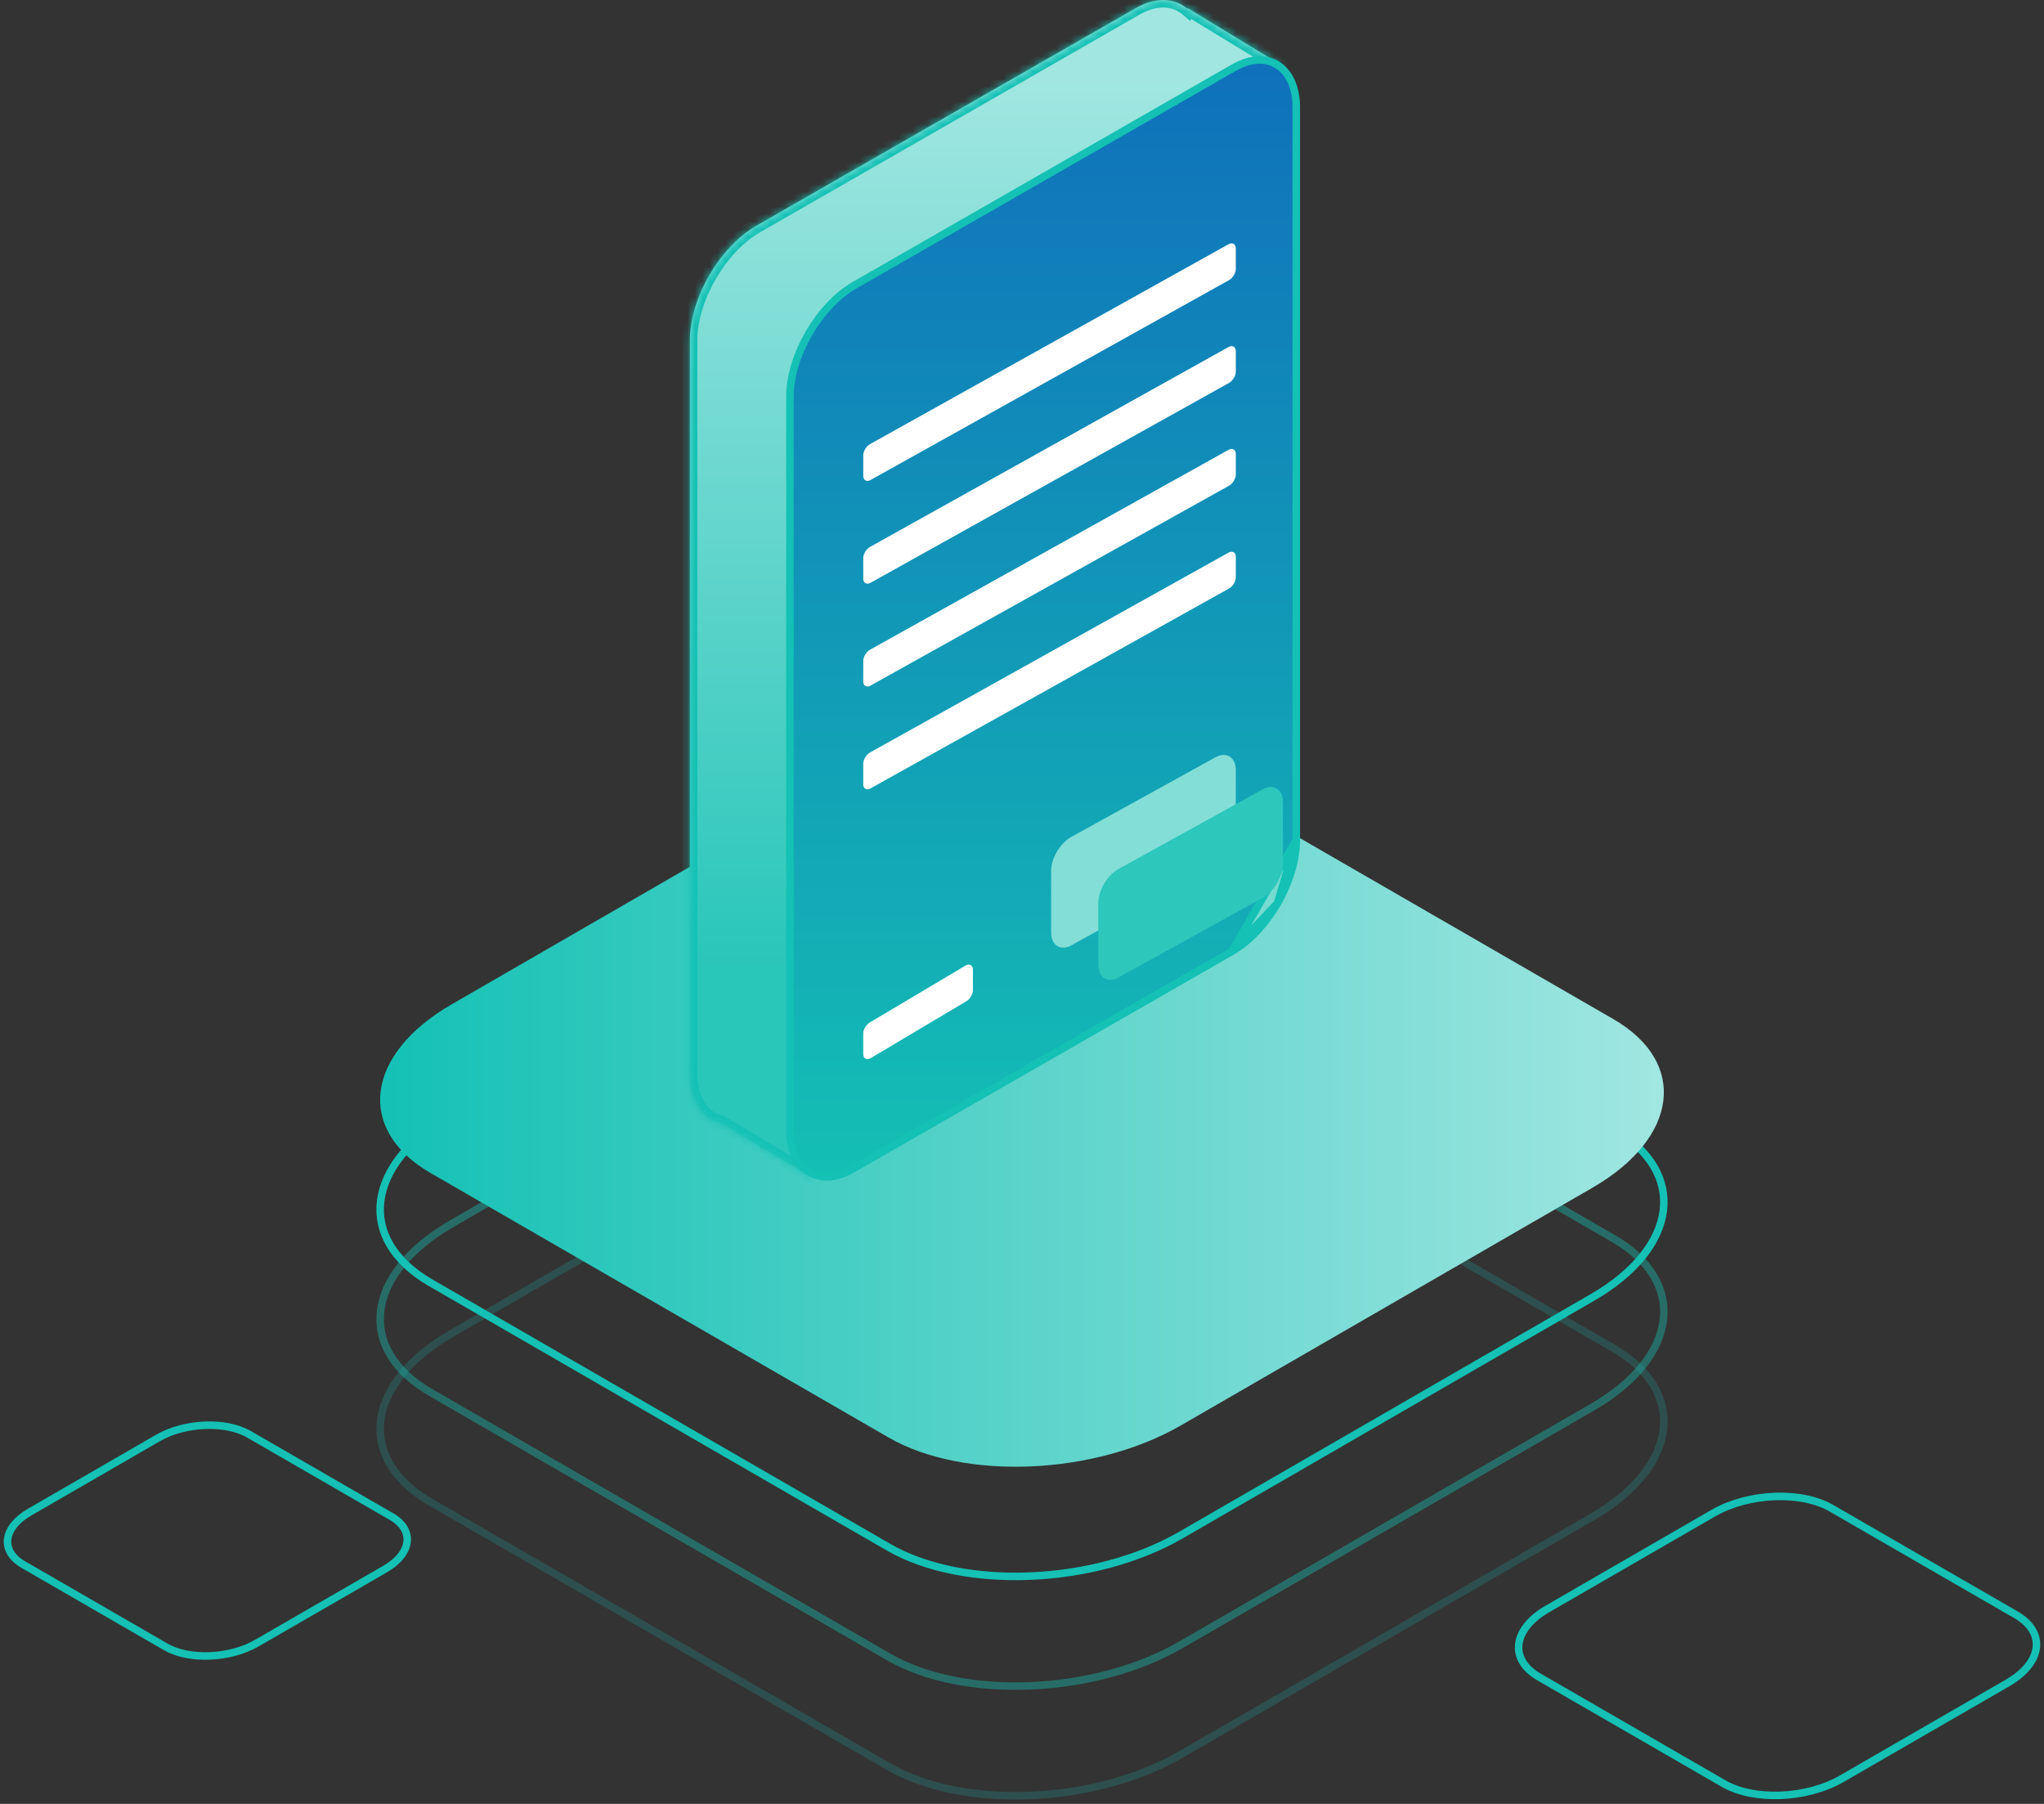 <svg width="272" height="240" fill="none" xmlns="http://www.w3.org/2000/svg"><rect width="100%" height="100%" fill="#333333" stroke="none"/><path d="M229.384 237.307l-24.583-14.192c-4.022-2.322-3.517-6.378 1.125-9.058l22.086-12.751c4.643-2.682 11.67-2.972 15.69-.651l24.583 14.193c4.022 2.321 3.517 6.378-1.126 9.058l-22.087 12.751c-4.643 2.68-11.668 2.972-15.688.65zM22.069 219.113L3.095 208.157c-3.103-1.792-2.714-4.923.87-6.991l17.047-9.843c3.585-2.07 9.006-2.294 12.11-.503l18.974 10.955c3.104 1.793 2.715 4.923-.87 6.993l-17.046 9.84c-3.585 2.072-9.008 2.297-12.111.505zm92.786-102.507l-54.748 31.608c-11.51 6.645-12.761 16.699-2.793 22.454l60.939 35.182c9.968 5.755 27.381 5.033 38.891-1.612l54.746-31.609c11.513-6.646 12.763-16.699 2.793-22.455l-60.937-35.181c-4.515-2.607-10.559-3.884-16.891-3.884-7.641 0-15.704 1.862-22 5.497z" stroke="#14C1B4" stroke-miterlimit="10" stroke-linecap="round" stroke-linejoin="round"/><path opacity=".4" d="M114.855 131.199l-54.748 31.61c-11.51 6.646-12.761 16.699-2.793 22.454l60.939 35.182c9.968 5.756 27.381 5.033 38.891-1.611l54.746-31.61c11.513-6.645 12.763-16.699 2.793-22.454l-60.937-35.182c-4.515-2.608-10.559-3.884-16.891-3.884-7.641-.001-15.704 1.862-22 5.495z" stroke="#14C1B4" stroke-miterlimit="10" stroke-linecap="round" stroke-linejoin="round"/><path opacity=".2" d="M114.855 145.795l-54.748 31.608c-11.51 6.646-12.761 16.699-2.793 22.455l60.939 35.181c9.968 5.756 27.381 5.033 38.891-1.611l54.746-31.609c11.513-6.646 12.763-16.699 2.793-22.455l-60.937-35.182c-4.515-2.608-10.559-3.884-16.891-3.884-7.641 0-15.704 1.863-22 5.497z" stroke="#14C1B4" stroke-miterlimit="10" stroke-linecap="round" stroke-linejoin="round"/><path d="M60.107 133.62c-11.51 6.646-12.761 16.699-2.793 22.454l60.939 35.182c9.968 5.755 27.381 5.033 38.891-1.611l54.746-31.61c11.513-6.646 12.763-16.699 2.793-22.454l-60.937-35.182c-4.515-2.607-10.559-3.884-16.891-3.884-7.643 0-15.706 1.862-22 5.497L60.107 133.62z" fill="url(#paint0_linear)"/><mask id="path-7-inside-1" fill="#fff"><path fill-rule="evenodd" clip-rule="evenodd" d="M96.038 149.461c-2.515-.565-4.232-3.018-4.242-6.606V45.332c-.016-5.613 3.939-12.462 8.824-15.283l50.468-28.943c2.722-1.572 5.227-1.39 6.915.051l.038-.088 12.288 7.479-10.151 24.031v71.676c.016 5.613-3.933 12.459-8.823 15.282l-36.827 21.121-6.705 15.874-11.785-7.071z"/></mask><path fill-rule="evenodd" clip-rule="evenodd" d="M96.038 149.461c-2.515-.565-4.232-3.018-4.242-6.606V45.332c-.016-5.613 3.939-12.462 8.824-15.283l50.468-28.943c2.722-1.572 5.227-1.39 6.915.051l.038-.088 12.288 7.479-10.151 24.031v71.676c.016 5.613-3.933 12.459-8.823 15.282l-36.827 21.121-6.705 15.874-11.785-7.071z" fill="url(#paint1_linear)"/><path d="M96.038 149.461l.514-.858-.138-.083-.157-.035-.219.976zm-4.242-6.606h-1v.002l1-.002zm0-97.523h1v-.003l-1 .002zm8.824-15.283l-.498-.867-.002.001.5.866zm50.468-28.943l.497.867.003-.001-.5-.866zm6.915.051l-.649.76 1.031.88.536-1.244-.918-.396zm.038-.088l.52-.855-.983-.598-.455 1.057.918.396zm12.288 7.479l.921.389.336-.795-.737-.448-.52.854zm-10.151 24.031l-.921-.389-.079.187v.202h1zm0 71.676h-1v.003l1-.003zm-8.823 15.282l.497.867.002-.001-.499-.866zm-36.827 21.121l-.498-.868-.292.168-.131.311.921.389zm-6.705 15.874l-.515.857.988.593.448-1.061-.921-.389zm-11.566-8.047c-1.911-.429-3.452-2.341-3.461-5.633l-2 .005c.01 3.885 1.905 6.879 5.023 7.58l.438-1.952zm-3.461-5.63V45.332h-2v97.523h2zm0-97.526c-.007-2.588.907-5.531 2.44-8.186 1.533-2.654 3.629-4.926 5.884-6.228l-1-1.732c-2.63 1.519-4.954 4.082-6.616 6.96-1.662 2.879-2.716 6.166-2.708 9.191l2-.005zm8.321-14.412l50.468-28.944-.995-1.735-50.468 28.944.995 1.735zm50.471-28.945c2.454-1.417 4.479-1.153 5.766-.054l1.298-1.521c-2.088-1.783-5.074-1.884-8.064-.157l1 1.732zm5.535-1.3l-.038.09 1.836.791.039-.088-1.837-.792zm13.726 7.022L158.561.214l-1.04 1.709 12.288 7.48 1.04-1.71zm-9.75 25.274L171.25 8.937l-1.842-.778-10.151 24.031 1.842.778zm-1.921-.389v71.676h2V32.579h-2zm0 71.679c.007 2.588-.906 5.53-2.438 8.184-1.532 2.654-3.627 4.925-5.885 6.228l.999 1.733c2.633-1.52 4.957-4.083 6.618-6.961 1.661-2.878 2.715-6.165 2.706-9.19l-2 .006zm-8.321 14.411L114.03 139.79l.995 1.735 36.827-21.121-.995-1.735zm-42.113 38.252l6.705-15.874-1.842-.778-6.705 15.874 1.842.778zm-13.22-6.603l11.784 7.071 1.029-1.715-11.785-7.071-1.029 1.715z" fill="#14C1B4" mask="url(#path-7-inside-1)"/><path d="M172.5 111.736V14.212c-.008-2.69-1.011-4.616-2.487-5.556-1.464-.933-3.527-.981-5.853.362h-.002l-50.467 28.944s0 0 0 0c-2.349 1.356-4.501 3.7-6.066 6.41-1.565 2.711-2.515 5.74-2.507 8.438h0v97.523c.007 2.689 1.012 4.614 2.488 5.554 1.465.933 3.529.982 5.853-.36l.002-.001 50.465-28.943 8.574-14.847zm0 0c.007 2.697-.941 5.725-2.505 8.435m2.505-8.435l-2.505 8.435m0 0c-1.564 2.71-3.716 5.054-6.067 6.411l6.067-6.411z" fill="url(#paint2_linear)" stroke="#14C1B4"/><path fill-rule="evenodd" clip-rule="evenodd" d="M164.452 102.424v8.214c.005 1.657-1.178 3.679-2.642 4.512l-19.21 10.604c-1.463.833-2.718-.004-2.723-1.661v-8.214c-.004-1.657 1.18-3.679 2.643-4.512l19.21-10.604c1.463-.833 2.717.004 2.722 1.661z" fill="#83DED7"/><path fill-rule="evenodd" clip-rule="evenodd" d="M170.726 106.698v8.214c.005 1.657-1.178 3.679-2.642 4.512l-19.21 10.604c-1.463.833-2.718-.004-2.723-1.661v-8.214c-.004-1.657 1.18-3.68 2.643-4.513l19.21-10.603c1.463-.833 2.717.004 2.722 1.661z" fill="#2DC7BC"/><path fill-rule="evenodd" clip-rule="evenodd" d="M164.451 33.037v2.738c.002.552-.409 1.226-.919 1.504l-47.711 26.595c-.509.277-.945-.002-.947-.554v-2.738c-.002-.552.41-1.227.919-1.504l47.711-26.595c.509-.278.946.001.947.554zm0 13.676v2.738c.002.553-.41 1.226-.919 1.504L115.821 77.55c-.509.278-.946-.001-.947-.554v-2.738c-.002-.552.41-1.226.919-1.504l47.711-26.595c.509-.277.945.002.947.554zm0 16.415V60.39c-.002-.553-.438-.832-.947-.554l-47.711 26.595c-.509.277-.921.951-.919 1.504v2.738c.001.552.438.831.947.553l47.711-26.594c.509-.278.921-.952.919-1.504zm0 10.938v2.738c.002.552-.41 1.226-.919 1.504l-47.711 26.595c-.509.277-.946-.001-.947-.554v-2.738c-.002-.552.41-1.226.919-1.504l47.711-26.595c.509-.277.945.002.947.554zm-34.982 57.668v-2.738c-.001-.552-.437-.831-.947-.553l-12.729 7.565c-.509.278-.921.952-.919 1.504v2.738c.001.553.438.832.947.554l12.729-7.566c.51-.277.921-.951.919-1.504z" fill="#fff"/><defs><linearGradient id="paint0_linear" x1="50.586" y1="145.828" x2="221.414" y2="145.828" gradientUnits="userSpaceOnUse"><stop stop-color="#14C1B4"/><stop offset="1" stop-color="#A1E6E1"/></linearGradient><linearGradient id="paint1_linear" x1="125.987" y1="128.751" x2="125.987" y2="10.685" gradientUnits="userSpaceOnUse"><stop stop-color="#29C6BA"/><stop offset="1" stop-color="#A1E6E1"/></linearGradient><linearGradient id="paint2_linear" x1="138.809" y1="7.479" x2="138.809" y2="157.064" gradientUnits="userSpaceOnUse"><stop stop-color="#0F70BB"/><stop offset="1" stop-color="#14BFB4"/></linearGradient></defs></svg>